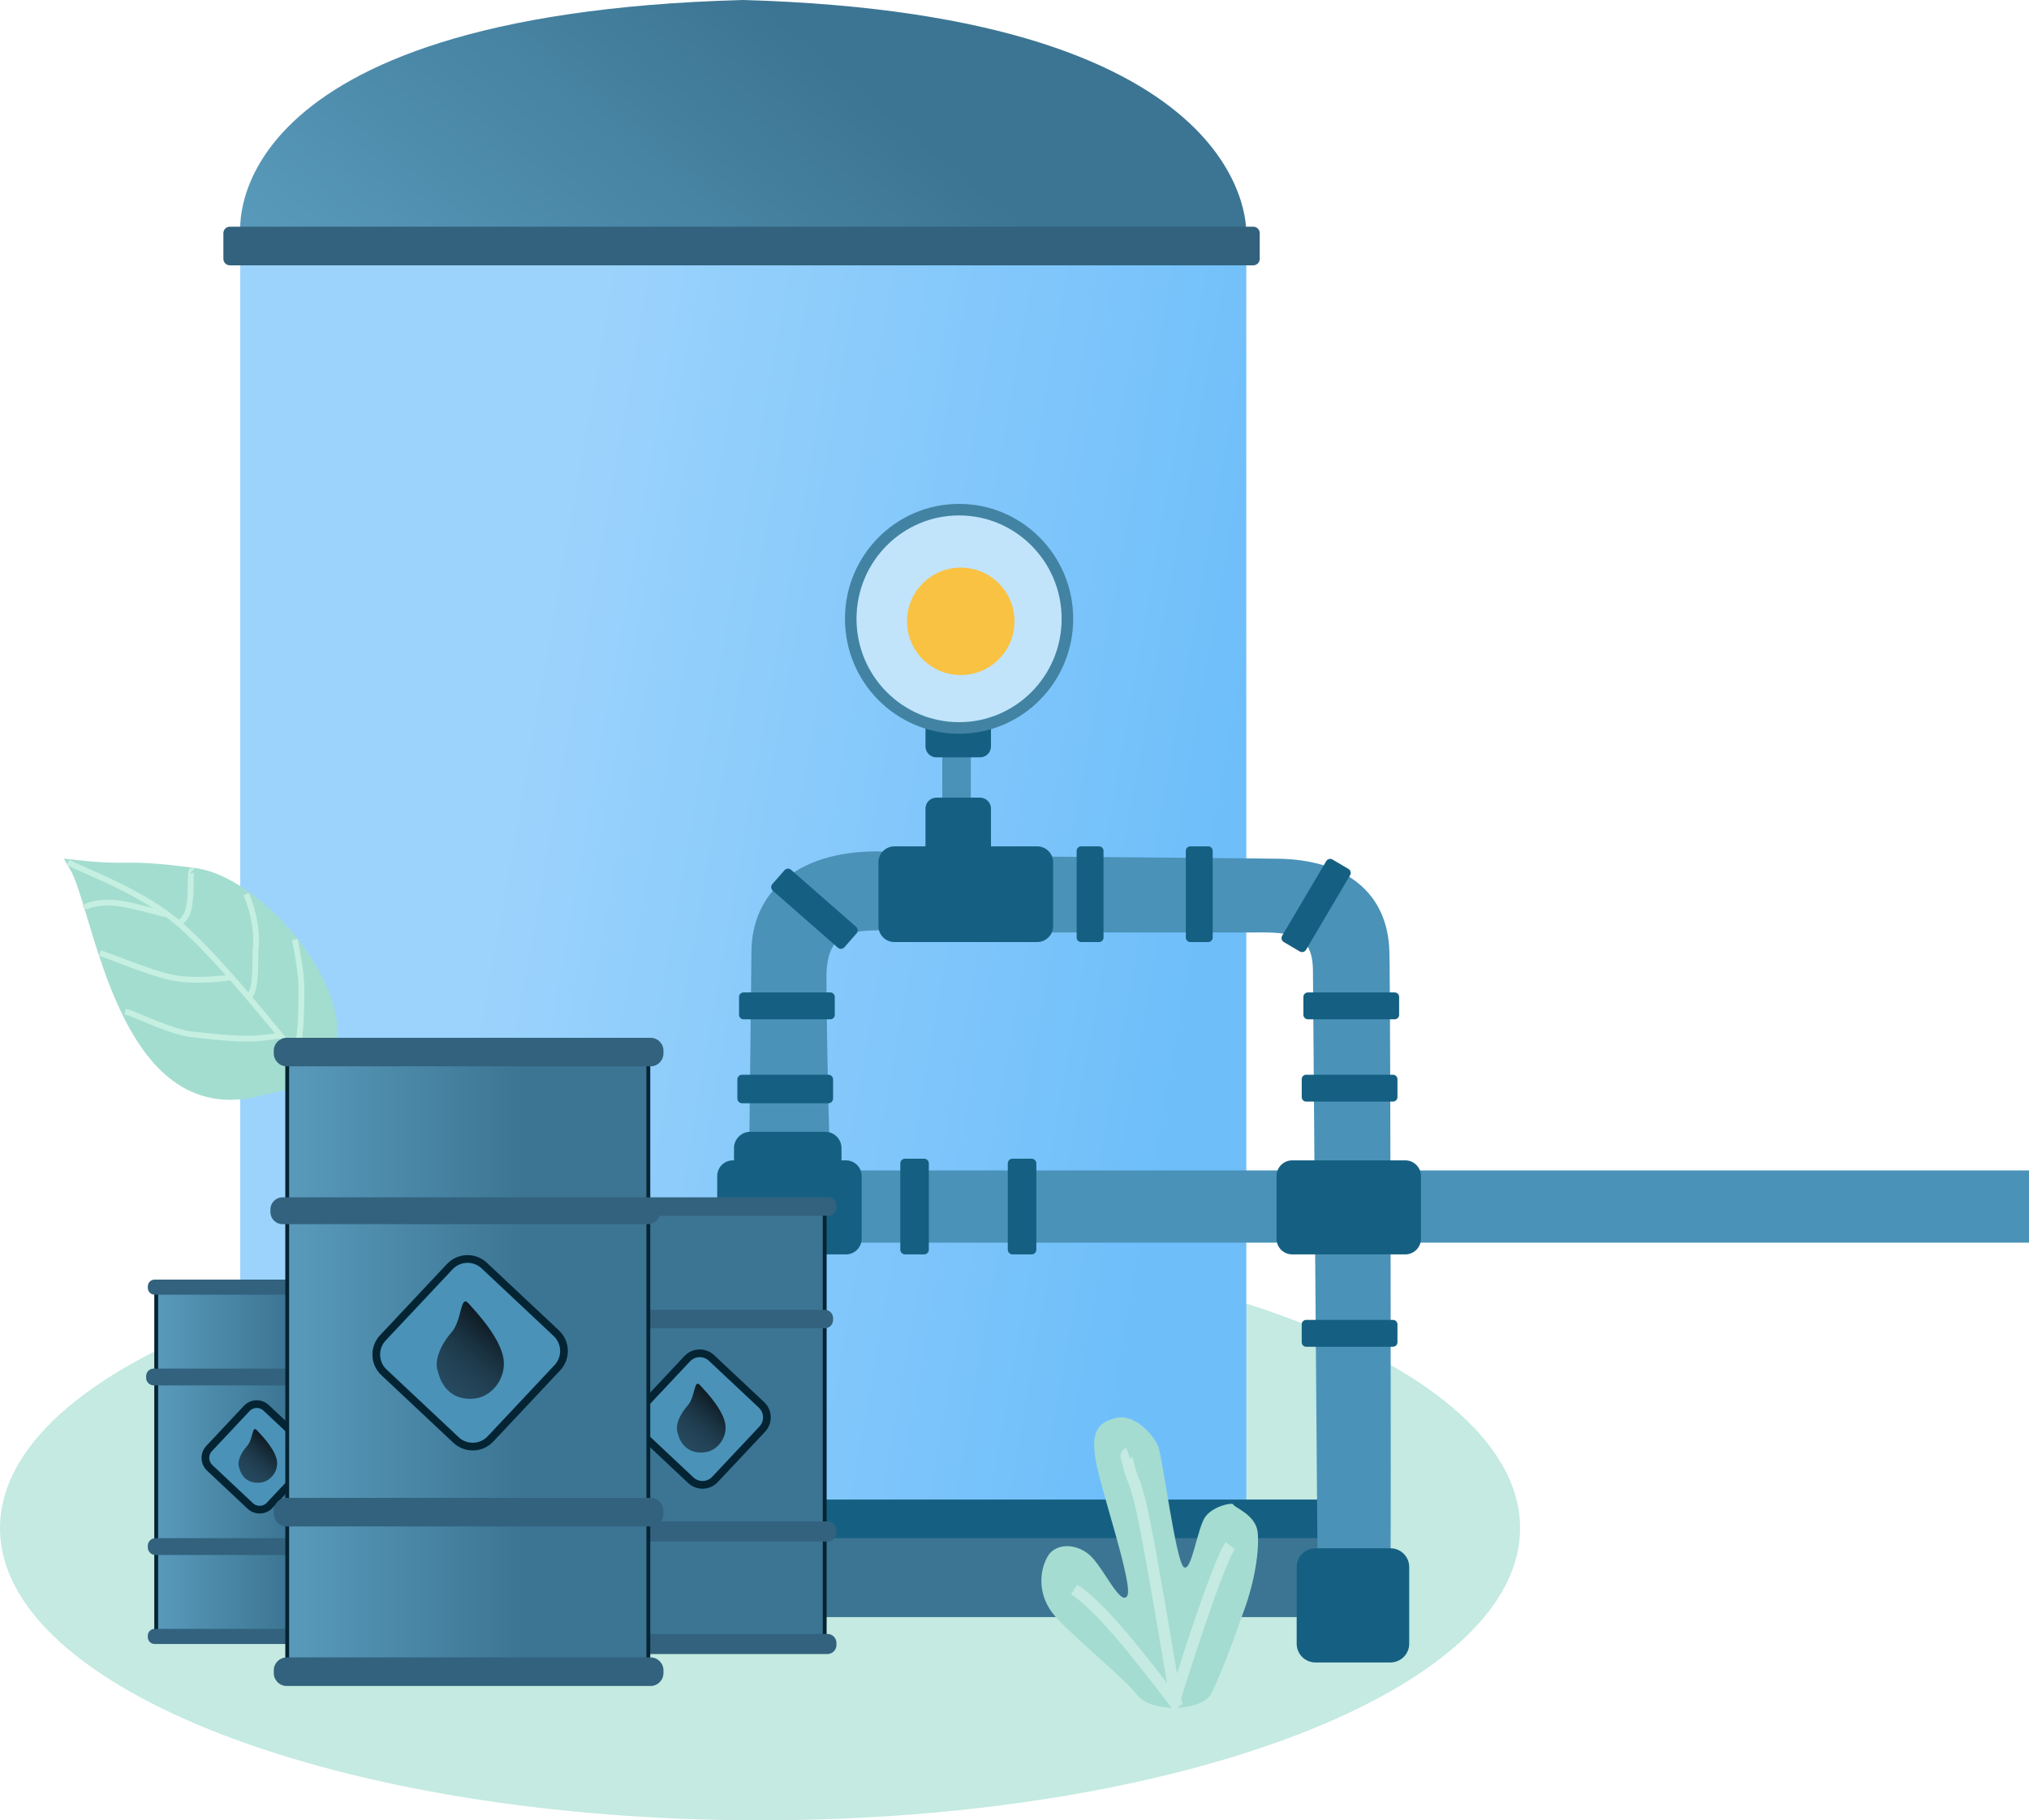 <svg width="1208" height="1084" xmlns="http://www.w3.org/2000/svg" xmlns:xlink="http://www.w3.org/1999/xlink" xml:space="preserve" overflow="hidden"><defs><linearGradient x1="672.91" y1="1291.45" x2="1388.09" y2="1417.55" gradientUnits="userSpaceOnUse" spreadMethod="reflect" id="fill0"><stop offset="0" stop-color="#9CD3FC"/><stop offset="0.29" stop-color="#9CD3FC"/><stop offset="0.88" stop-color="#6EBEFA"/><stop offset="1" stop-color="#6EBEFA"/></linearGradient><linearGradient x1="872.286" y1="1065.55" x2="1188.71" y2="688.447" gradientUnits="userSpaceOnUse" spreadMethod="reflect" id="fill1"><stop offset="0" stop-color="#599ABB"/><stop offset="0.62" stop-color="#3C7593"/><stop offset="1" stop-color="#3C7593"/></linearGradient><linearGradient x1="681" y1="1676.5" x2="801" y2="1676.5" gradientUnits="userSpaceOnUse" spreadMethod="reflect" id="fill2"><stop offset="0" stop-color="#599ABB"/><stop offset="0.65" stop-color="#3C7593"/><stop offset="1" stop-color="#3C7593"/></linearGradient><linearGradient x1="728.87" y1="1689.05" x2="754.13" y2="1658.95" gradientUnits="userSpaceOnUse" spreadMethod="reflect" id="fill3"><stop offset="0" stop-color="#274B61"/><stop offset="0.01" stop-color="#264A60"/><stop offset="0.021" stop-color="#264A60"/><stop offset="0.031" stop-color="#264A60"/><stop offset="0.042" stop-color="#264A60"/><stop offset="0.052" stop-color="#264A60"/><stop offset="0.062" stop-color="#264A60"/><stop offset="0.073" stop-color="#264A60"/><stop offset="0.083" stop-color="#264A60"/><stop offset="0.094" stop-color="#264A5F"/><stop offset="0.104" stop-color="#26495F"/><stop offset="0.115" stop-color="#26495F"/><stop offset="0.125" stop-color="#26495F"/><stop offset="0.135" stop-color="#26495E"/><stop offset="0.146" stop-color="#25485E"/><stop offset="0.156" stop-color="#25485E"/><stop offset="0.167" stop-color="#25485D"/><stop offset="0.177" stop-color="#25485D"/><stop offset="0.188" stop-color="#25475C"/><stop offset="0.198" stop-color="#25475C"/><stop offset="0.208" stop-color="#24475B"/><stop offset="0.219" stop-color="#24465B"/><stop offset="0.229" stop-color="#24465A"/><stop offset="0.24" stop-color="#24455A"/><stop offset="0.25" stop-color="#244559"/><stop offset="0.26" stop-color="#234459"/><stop offset="0.271" stop-color="#234458"/><stop offset="0.281" stop-color="#234458"/><stop offset="0.292" stop-color="#234357"/><stop offset="0.302" stop-color="#224356"/><stop offset="0.312" stop-color="#224256"/><stop offset="0.323" stop-color="#224155"/><stop offset="0.333" stop-color="#224154"/><stop offset="0.344" stop-color="#214053"/><stop offset="0.354" stop-color="#214053"/><stop offset="0.365" stop-color="#213F52"/><stop offset="0.375" stop-color="#203F51"/><stop offset="0.385" stop-color="#203E50"/><stop offset="0.396" stop-color="#203D4F"/><stop offset="0.406" stop-color="#1F3D4F"/><stop offset="0.417" stop-color="#1F3C4E"/><stop offset="0.427" stop-color="#1F3B4D"/><stop offset="0.438" stop-color="#1E3B4C"/><stop offset="0.448" stop-color="#1E3A4B"/><stop offset="0.458" stop-color="#1D394A"/><stop offset="0.469" stop-color="#1D3849"/><stop offset="0.479" stop-color="#1D3848"/><stop offset="0.49" stop-color="#1C3747"/><stop offset="0.5" stop-color="#1C3646"/><stop offset="0.51" stop-color="#1B3545"/><stop offset="0.521" stop-color="#1B3444"/><stop offset="0.531" stop-color="#1B3443"/><stop offset="0.542" stop-color="#1A3342"/><stop offset="0.552" stop-color="#1A3241"/><stop offset="0.562" stop-color="#193140"/><stop offset="0.573" stop-color="#19303E"/><stop offset="0.583" stop-color="#182F3D"/><stop offset="0.594" stop-color="#182E3C"/><stop offset="0.604" stop-color="#172D3B"/><stop offset="0.615" stop-color="#172C3A"/><stop offset="0.625" stop-color="#162B38"/><stop offset="0.635" stop-color="#162A37"/><stop offset="0.646" stop-color="#152936"/><stop offset="0.656" stop-color="#152834"/><stop offset="0.667" stop-color="#142733"/><stop offset="0.677" stop-color="#142632"/><stop offset="0.688" stop-color="#132530"/><stop offset="0.698" stop-color="#13242F"/><stop offset="0.708" stop-color="#12232E"/><stop offset="0.719" stop-color="#12222C"/><stop offset="0.729" stop-color="#11212B"/><stop offset="0.74" stop-color="#102029"/><stop offset="0.75" stop-color="#101F28"/><stop offset="0.76" stop-color="#0F1E26"/><stop offset="0.771" stop-color="#0F1C25"/><stop offset="0.781" stop-color="#0E1B23"/><stop offset="0.792" stop-color="#0D1A22"/><stop offset="0.802" stop-color="#0D1920"/><stop offset="0.812" stop-color="#0C181F"/><stop offset="0.823" stop-color="#0B161D"/><stop offset="0.833" stop-color="#0B151C"/><stop offset="0.844" stop-color="#0A141A"/><stop offset="0.854" stop-color="#091318"/><stop offset="0.865" stop-color="#091117"/><stop offset="0.875" stop-color="#081015"/><stop offset="0.885" stop-color="#070F13"/><stop offset="0.896" stop-color="#070D12"/><stop offset="0.906" stop-color="#060C10"/><stop offset="0.917" stop-color="#050B0E"/><stop offset="0.927" stop-color="#05090C"/><stop offset="0.938" stop-color="#04080B"/><stop offset="0.948" stop-color="#030709"/><stop offset="0.958" stop-color="#020507"/><stop offset="0.969" stop-color="#020405"/><stop offset="0.979" stop-color="#010203"/><stop offset="0.99" stop-color="#000101"/><stop offset="1"/></linearGradient><linearGradient x1="989.415" y1="1670.67" x2="1021.59" y2="1632.33" gradientUnits="userSpaceOnUse" spreadMethod="reflect" id="fill4"><stop offset="0" stop-color="#274B61"/><stop offset="0.01" stop-color="#264A60"/><stop offset="0.021" stop-color="#264A60"/><stop offset="0.031" stop-color="#264A60"/><stop offset="0.042" stop-color="#264A60"/><stop offset="0.052" stop-color="#264A60"/><stop offset="0.062" stop-color="#264A60"/><stop offset="0.073" stop-color="#264A60"/><stop offset="0.083" stop-color="#264A60"/><stop offset="0.094" stop-color="#264A5F"/><stop offset="0.104" stop-color="#26495F"/><stop offset="0.115" stop-color="#26495F"/><stop offset="0.125" stop-color="#26495F"/><stop offset="0.135" stop-color="#26495E"/><stop offset="0.146" stop-color="#25485E"/><stop offset="0.156" stop-color="#25485E"/><stop offset="0.167" stop-color="#25485D"/><stop offset="0.177" stop-color="#25485D"/><stop offset="0.188" stop-color="#25475C"/><stop offset="0.198" stop-color="#25475C"/><stop offset="0.208" stop-color="#24475B"/><stop offset="0.219" stop-color="#24465B"/><stop offset="0.229" stop-color="#24465A"/><stop offset="0.24" stop-color="#24455A"/><stop offset="0.25" stop-color="#244559"/><stop offset="0.26" stop-color="#234459"/><stop offset="0.271" stop-color="#234458"/><stop offset="0.281" stop-color="#234458"/><stop offset="0.292" stop-color="#234357"/><stop offset="0.302" stop-color="#224356"/><stop offset="0.312" stop-color="#224256"/><stop offset="0.323" stop-color="#224155"/><stop offset="0.333" stop-color="#224154"/><stop offset="0.344" stop-color="#214053"/><stop offset="0.354" stop-color="#214053"/><stop offset="0.365" stop-color="#213F52"/><stop offset="0.375" stop-color="#203F51"/><stop offset="0.385" stop-color="#203E50"/><stop offset="0.396" stop-color="#203D4F"/><stop offset="0.406" stop-color="#1F3D4F"/><stop offset="0.417" stop-color="#1F3C4E"/><stop offset="0.427" stop-color="#1F3B4D"/><stop offset="0.438" stop-color="#1E3B4C"/><stop offset="0.448" stop-color="#1E3A4B"/><stop offset="0.458" stop-color="#1D394A"/><stop offset="0.469" stop-color="#1D3849"/><stop offset="0.479" stop-color="#1D3848"/><stop offset="0.49" stop-color="#1C3747"/><stop offset="0.5" stop-color="#1C3646"/><stop offset="0.51" stop-color="#1B3545"/><stop offset="0.521" stop-color="#1B3444"/><stop offset="0.531" stop-color="#1B3443"/><stop offset="0.542" stop-color="#1A3342"/><stop offset="0.552" stop-color="#1A3241"/><stop offset="0.562" stop-color="#193140"/><stop offset="0.573" stop-color="#19303E"/><stop offset="0.583" stop-color="#182F3D"/><stop offset="0.594" stop-color="#182E3C"/><stop offset="0.604" stop-color="#172D3B"/><stop offset="0.615" stop-color="#172C3A"/><stop offset="0.625" stop-color="#162B38"/><stop offset="0.635" stop-color="#162A37"/><stop offset="0.646" stop-color="#152936"/><stop offset="0.656" stop-color="#152834"/><stop offset="0.667" stop-color="#142733"/><stop offset="0.677" stop-color="#142632"/><stop offset="0.688" stop-color="#132530"/><stop offset="0.698" stop-color="#13242F"/><stop offset="0.708" stop-color="#12232E"/><stop offset="0.719" stop-color="#12222C"/><stop offset="0.729" stop-color="#11212B"/><stop offset="0.74" stop-color="#102029"/><stop offset="0.75" stop-color="#101F28"/><stop offset="0.76" stop-color="#0F1E26"/><stop offset="0.771" stop-color="#0F1C25"/><stop offset="0.781" stop-color="#0E1B23"/><stop offset="0.792" stop-color="#0D1A22"/><stop offset="0.802" stop-color="#0D1920"/><stop offset="0.812" stop-color="#0C181F"/><stop offset="0.823" stop-color="#0B161D"/><stop offset="0.833" stop-color="#0B151C"/><stop offset="0.844" stop-color="#0A141A"/><stop offset="0.854" stop-color="#091318"/><stop offset="0.865" stop-color="#091117"/><stop offset="0.875" stop-color="#081015"/><stop offset="0.885" stop-color="#070F13"/><stop offset="0.896" stop-color="#070D12"/><stop offset="0.906" stop-color="#060C10"/><stop offset="0.917" stop-color="#050B0E"/><stop offset="0.927" stop-color="#05090C"/><stop offset="0.938" stop-color="#04080B"/><stop offset="0.948" stop-color="#030709"/><stop offset="0.958" stop-color="#020507"/><stop offset="0.969" stop-color="#020405"/><stop offset="0.979" stop-color="#010203"/><stop offset="0.99" stop-color="#000101"/><stop offset="1"/></linearGradient><linearGradient x1="759" y1="1616.5" x2="974" y2="1616.5" gradientUnits="userSpaceOnUse" spreadMethod="reflect" id="fill5"><stop offset="0" stop-color="#599ABB"/><stop offset="0.65" stop-color="#3C7593"/><stop offset="1" stop-color="#3C7593"/></linearGradient><linearGradient x1="845.457" y1="1637.87" x2="890.543" y2="1584.13" gradientUnits="userSpaceOnUse" spreadMethod="reflect" id="fill6"><stop offset="0" stop-color="#274B61"/><stop offset="0.01" stop-color="#264A60"/><stop offset="0.021" stop-color="#264A60"/><stop offset="0.031" stop-color="#264A60"/><stop offset="0.042" stop-color="#264A60"/><stop offset="0.052" stop-color="#264A60"/><stop offset="0.062" stop-color="#264A60"/><stop offset="0.073" stop-color="#264A60"/><stop offset="0.083" stop-color="#264A60"/><stop offset="0.094" stop-color="#264A5F"/><stop offset="0.104" stop-color="#26495F"/><stop offset="0.115" stop-color="#26495F"/><stop offset="0.125" stop-color="#26495F"/><stop offset="0.135" stop-color="#26495E"/><stop offset="0.146" stop-color="#25485E"/><stop offset="0.156" stop-color="#25485E"/><stop offset="0.167" stop-color="#25485D"/><stop offset="0.177" stop-color="#25485D"/><stop offset="0.188" stop-color="#25475C"/><stop offset="0.198" stop-color="#25475C"/><stop offset="0.208" stop-color="#24475B"/><stop offset="0.219" stop-color="#24465B"/><stop offset="0.229" stop-color="#24465A"/><stop offset="0.24" stop-color="#24455A"/><stop offset="0.25" stop-color="#244559"/><stop offset="0.26" stop-color="#234459"/><stop offset="0.271" stop-color="#234458"/><stop offset="0.281" stop-color="#234458"/><stop offset="0.292" stop-color="#234357"/><stop offset="0.302" stop-color="#224356"/><stop offset="0.312" stop-color="#224256"/><stop offset="0.323" stop-color="#224155"/><stop offset="0.333" stop-color="#224154"/><stop offset="0.344" stop-color="#214053"/><stop offset="0.354" stop-color="#214053"/><stop offset="0.365" stop-color="#213F52"/><stop offset="0.375" stop-color="#203F51"/><stop offset="0.385" stop-color="#203E50"/><stop offset="0.396" stop-color="#203D4F"/><stop offset="0.406" stop-color="#1F3D4F"/><stop offset="0.417" stop-color="#1F3C4E"/><stop offset="0.427" stop-color="#1F3B4D"/><stop offset="0.438" stop-color="#1E3B4C"/><stop offset="0.448" stop-color="#1E3A4B"/><stop offset="0.458" stop-color="#1D394A"/><stop offset="0.469" stop-color="#1D3849"/><stop offset="0.479" stop-color="#1D3848"/><stop offset="0.49" stop-color="#1C3747"/><stop offset="0.5" stop-color="#1C3646"/><stop offset="0.51" stop-color="#1B3545"/><stop offset="0.521" stop-color="#1B3444"/><stop offset="0.531" stop-color="#1B3443"/><stop offset="0.542" stop-color="#1A3342"/><stop offset="0.552" stop-color="#1A3241"/><stop offset="0.562" stop-color="#193140"/><stop offset="0.573" stop-color="#19303E"/><stop offset="0.583" stop-color="#182F3D"/><stop offset="0.594" stop-color="#182E3C"/><stop offset="0.604" stop-color="#172D3B"/><stop offset="0.615" stop-color="#172C3A"/><stop offset="0.625" stop-color="#162B38"/><stop offset="0.635" stop-color="#162A37"/><stop offset="0.646" stop-color="#152936"/><stop offset="0.656" stop-color="#152834"/><stop offset="0.667" stop-color="#142733"/><stop offset="0.677" stop-color="#142632"/><stop offset="0.688" stop-color="#132530"/><stop offset="0.698" stop-color="#13242F"/><stop offset="0.708" stop-color="#12232E"/><stop offset="0.719" stop-color="#12222C"/><stop offset="0.729" stop-color="#11212B"/><stop offset="0.74" stop-color="#102029"/><stop offset="0.75" stop-color="#101F28"/><stop offset="0.76" stop-color="#0F1E26"/><stop offset="0.771" stop-color="#0F1C25"/><stop offset="0.781" stop-color="#0E1B23"/><stop offset="0.792" stop-color="#0D1A22"/><stop offset="0.802" stop-color="#0D1920"/><stop offset="0.812" stop-color="#0C181F"/><stop offset="0.823" stop-color="#0B161D"/><stop offset="0.833" stop-color="#0B151C"/><stop offset="0.844" stop-color="#0A141A"/><stop offset="0.854" stop-color="#091318"/><stop offset="0.865" stop-color="#091117"/><stop offset="0.875" stop-color="#081015"/><stop offset="0.885" stop-color="#070F13"/><stop offset="0.896" stop-color="#070D12"/><stop offset="0.906" stop-color="#060C10"/><stop offset="0.917" stop-color="#050B0E"/><stop offset="0.927" stop-color="#05090C"/><stop offset="0.938" stop-color="#04080B"/><stop offset="0.948" stop-color="#030709"/><stop offset="0.958" stop-color="#020507"/><stop offset="0.969" stop-color="#020405"/><stop offset="0.979" stop-color="#010203"/><stop offset="0.99" stop-color="#000101"/><stop offset="1"/></linearGradient></defs><g transform="translate(-588 -807)"><path d="M588 1717C588 1620.9 790.591 1543 1040.5 1543 1290.41 1543 1493 1620.9 1493 1717 1493 1813.1 1290.41 1891 1040.5 1891 790.591 1891 588 1813.1 588 1717Z" fill="#C4EAE1" fill-rule="evenodd"/><rect x="731" y="962" width="599" height="785" fill="url(#fill0)"/><path d="M1329.93 947C1330.16 947.229 1339.57 815.464 1029.81 807 715.924 815.693 731.298 944.941 731.068 945.627 730.839 946.314 1329.7 946.771 1329.93 947Z" fill="url(#fill1)" fill-rule="evenodd"/><rect x="1094" y="1504" width="702" height="43" fill="#4A92B8"/><path d="M1124 1499.83C1124 1498.27 1125.27 1497 1126.83 1497L1138.17 1497C1139.73 1497 1141 1498.27 1141 1499.83L1141 1551.17C1141 1552.73 1139.73 1554 1138.17 1554L1126.83 1554C1125.27 1554 1124 1552.73 1124 1551.17Z" fill="#156082" fill-rule="evenodd"/><path d="M1188 1499.83C1188 1498.27 1189.27 1497 1190.83 1497L1202.17 1497C1203.73 1497 1205 1498.27 1205 1499.83L1205 1551.17C1205 1552.73 1203.73 1554 1202.17 1554L1190.83 1554C1189.27 1554 1188 1552.73 1188 1551.17Z" fill="#156082" fill-rule="evenodd"/><path d="M1149 1240.83C1149 1239.27 1150.27 1238 1151.83 1238L1163.17 1238C1164.73 1238 1166 1239.27 1166 1240.83L1166 1292.17C1166 1293.73 1164.73 1295 1163.17 1295L1151.83 1295C1150.27 1295 1149 1293.73 1149 1292.17Z" fill="#4A92B8" fill-rule="evenodd"/><path d="M1139 1288.5C1139 1284.91 1141.91 1282 1145.5 1282L1171.5 1282C1175.09 1282 1178 1284.91 1178 1288.5L1178 1320.5C1178 1324.09 1175.09 1327 1171.5 1327L1145.5 1327C1141.91 1327 1139 1324.09 1139 1320.5Z" fill="#156082" fill-rule="evenodd"/><path d="M1139 1219.5C1139 1215.91 1141.91 1213 1145.5 1213L1171.5 1213C1175.09 1213 1178 1215.91 1178 1219.5L1178 1251.5C1178 1255.09 1175.09 1258 1171.5 1258L1145.5 1258C1141.91 1258 1139 1255.09 1139 1251.5Z" fill="#156082" fill-rule="evenodd"/><path d="M1094.5 1175.5C1094.5 1139.6 1123.38 1110.5 1159 1110.5 1194.62 1110.5 1223.5 1139.6 1223.5 1175.5 1223.5 1211.4 1194.62 1240.5 1159 1240.5 1123.38 1240.5 1094.5 1211.4 1094.5 1175.5Z" stroke="#4283A3" stroke-width="6.875" stroke-miterlimit="8" fill="#C1E4FB" fill-rule="evenodd"/><path d="M1128 1177C1128 1159.33 1142.33 1145 1160 1145 1177.67 1145 1192 1159.33 1192 1177 1192 1194.67 1177.67 1209 1160 1209 1142.33 1209 1128 1194.67 1128 1177Z" fill="#FAC242" fill-rule="evenodd"/><path d="M785 1720.55C785 1712.51 791.512 1706 799.546 1706L1388.45 1706C1396.49 1706 1403 1712.51 1403 1720.55L1403 1755.45C1403 1763.49 1396.49 1770 1388.45 1770L799.546 1770C791.512 1770 785 1763.49 785 1755.45Z" fill="#3C7593" fill-rule="evenodd"/><path d="M783 1705.23C783 1702.34 785.34 1700 788.227 1700L1394.77 1700C1397.66 1700 1400 1702.34 1400 1705.23L1400 1717.77C1400 1720.66 1397.66 1723 1394.77 1723L788.227 1723C785.34 1723 783 1720.66 783 1717.77Z" fill="#156082" fill-rule="evenodd"/><path d="M1209 1317C1208.77 1317.23 1309.11 1317.8 1349 1318.37 1388.88 1318.95 1414.4 1338.39 1415.21 1373.97 1416.01 1409.55 1416.13 1733.86 1415.9 1733.63 1415.67 1733.4 1372.56 1734.77 1372.45 1735 1372.33 1735.23 1369.92 1406.57 1369.69 1384.95 1369.46 1363.33 1357.74 1361.96 1333.83 1362.3L1209.69 1362.3C1209.8 1361.96 1209.23 1316.77 1209 1317Z" fill="#4A92B8" fill-rule="evenodd"/><path d="M1229 1313.67C1229 1312.19 1230.19 1311 1231.67 1311L1242.33 1311C1243.81 1311 1245 1312.19 1245 1313.67L1245 1365.33C1245 1366.81 1243.81 1368 1242.33 1368L1231.67 1368C1230.19 1368 1229 1366.81 1229 1365.33Z" fill="#156082" fill-rule="evenodd"/><path d="M1294 1313.67C1294 1312.19 1295.19 1311 1296.67 1311L1307.33 1311C1308.81 1311 1310 1312.19 1310 1313.67L1310 1365.33C1310 1366.81 1308.81 1368 1307.33 1368L1296.67 1368C1295.19 1368 1294 1366.81 1294 1365.33Z" fill="#156082" fill-rule="evenodd"/><path d="M1418.33 1398C1419.81 1398 1421 1399.19 1421 1400.67L1421 1411.33C1421 1412.81 1419.81 1414 1418.33 1414L1366.67 1414C1365.19 1414 1364 1412.81 1364 1411.33L1364 1400.67C1364 1399.19 1365.19 1398 1366.67 1398Z" fill="#156082" fill-rule="evenodd"/><path d="M1417.33 1447C1418.81 1447 1420 1448.19 1420 1449.67L1420 1460.33C1420 1461.81 1418.81 1463 1417.33 1463L1365.67 1463C1364.19 1463 1363 1461.81 1363 1460.33L1363 1449.67C1363 1448.19 1364.19 1447 1365.67 1447Z" fill="#156082" fill-rule="evenodd"/><path d="M1417.33 1593C1418.81 1593 1420 1594.19 1420 1595.67L1420 1606.33C1420 1607.81 1418.81 1609 1417.33 1609L1365.67 1609C1364.19 1609 1363 1607.81 1363 1606.33L1363 1595.67C1363 1594.19 1364.19 1593 1365.67 1593Z" fill="#156082" fill-rule="evenodd"/><path d="M1424.67 1498C1429.82 1498 1434 1502.18 1434 1507.33L1434 1544.67C1434 1549.82 1429.82 1554 1424.67 1554L1357.33 1554C1352.18 1554 1348 1549.82 1348 1544.67L1348 1507.33C1348 1502.18 1352.18 1498 1357.33 1498Z" fill="#156082" fill-rule="evenodd"/><path d="M1365.57 1372.61C1364.8 1373.92 1363.11 1374.36 1361.8 1373.58L1352.33 1367.99C1351.02 1367.22 1350.59 1365.53 1351.36 1364.22L1377.58 1319.83C1378.35 1318.52 1380.04 1318.08 1381.35 1318.86L1390.82 1324.45C1392.13 1325.22 1392.56 1326.91 1391.79 1328.22Z" fill="#156082" fill-rule="evenodd"/><rect x="681" y="1573" width="120" height="207" stroke="#042433" stroke-width="2.292" stroke-miterlimit="8" fill="url(#fill2)"/><path d="M676 1573.07C676 1570.82 677.823 1569 680.072 1569L802.929 1569C805.177 1569 807 1570.82 807 1573.07L807 1573.93C807 1576.18 805.177 1578 802.929 1578L680.072 1578C677.823 1578 676 1576.18 676 1573.93Z" fill="#32627D" fill-rule="evenodd"/><path d="M676 1781.07C676 1778.82 677.823 1777 680.072 1777L802.929 1777C805.177 1777 807 1778.82 807 1781.07L807 1781.93C807 1784.18 805.177 1786 802.929 1786L680.072 1786C677.823 1786 676 1784.18 676 1781.93Z" fill="#32627D" fill-rule="evenodd"/><path d="M0 4.524C-5.1721e-16 2.025 2.025 -5.17212e-16 4.524-1.03442e-15L125.476 0C127.975-1.03442e-15 130 2.025 130 4.524L130 5.476C130 7.975 127.975 10 125.476 10L4.524 10C2.025 10 0 7.975 0 5.476Z" fill="#32627D" fill-rule="evenodd" transform="matrix(1 0 0 -1 675 1632)"/><path d="M0 4.524C0 2.025 2.025-1.56357e-15 4.524-2.08476e-15L126.476 0C128.975 -5.21191e-16 131 2.025 131 4.524L131 5.476C131 7.975 128.975 10 126.476 10L4.524 10C2.025 10-1.04238e-15 7.975-1.04238e-15 5.476Z" fill="#32627D" fill-rule="evenodd" transform="matrix(1 0 0 -1 676 1733)"/><path d="M734.897 1645.74C737.988 1642.45 743.162 1642.29 746.453 1645.38L770.568 1668.02C773.86 1671.11 774.022 1676.29 770.931 1679.58L748.546 1703.42C745.456 1706.71 740.282 1706.87 736.991 1703.78L712.875 1681.13C709.584 1678.04 709.421 1672.87 712.512 1669.58Z" stroke="#042433" stroke-width="4.583" stroke-miterlimit="8" fill="#4A92B8" fill-rule="evenodd"/><path d="M740.898 1658.66C743.81 1661.77 750.539 1668.67 752.545 1675.38 754.551 1682.09 749.633 1688.86 743.616 1689.81 737.598 1690.76 732.228 1688.1 730.416 1681.08 728.993 1677.47 731.387 1672.21 735.075 1668.16 738.763 1664.11 737.986 1655.56 740.898 1658.66Z" fill="url(#fill3)" fill-rule="evenodd"/><path d="M1265.27 1816.63C1257.37 1806.3 1227.46 1782.21 1216.46 1769.82 1205.45 1757.42 1206.71 1742.74 1211.64 1734.02 1216.57 1725.3 1229.86 1725.99 1237.77 1734.02 1245.68 1742.05 1255.19 1763.39 1259.09 1757.42 1262.98 1751.46 1243.73 1695.24 1240.52 1677.57 1237.31 1659.9 1241.21 1654.28 1252.21 1651.41 1263.21 1648.54 1275.02 1661.39 1277.65 1668.62 1280.29 1675.85 1288.08 1736.77 1292.78 1740.21 1297.48 1743.66 1300.91 1716.12 1305.84 1709.92 1310.77 1703.73 1322 1701.43 1322.34 1703.04 1322.69 1704.65 1335.75 1709.01 1336.78 1719.56 1337.81 1730.12 1335.18 1748.36 1328.53 1766.37 1320.51 1789.2 1314.67 1804.12 1309.28 1815.25 1303.89 1826.38 1273.18 1826.95 1265.27 1816.63Z" fill="#A4DCD1" fill-rule="evenodd"/><path d="M1289.5 1823.5C1266.68 1793.82 1243.85 1764.14 1227.5 1753.5" stroke="#C4EAE1" stroke-width="6.875" stroke-miterlimit="8" fill="none" fill-rule="evenodd"/><path d="M1288.5 1822.5C1281.26 1779.55 1274.01 1736.61 1269.34 1713.1 1264.66 1689.59 1262.04 1688.21 1260.44 1681.44 1258.84 1674.68 1257.36 1673.3 1259.76 1672.5" stroke="#C4EAE1" stroke-width="6.875" stroke-miterlimit="8" fill="none" fill-rule="evenodd"/><path d="M1287.5 1818.5C1294.72 1796.09 1301.94 1773.69 1307.44 1758.52 1312.94 1743.36 1317.75 1730.95 1320.5 1727.5" stroke="#C4EAE1" stroke-width="6.875" stroke-miterlimit="8" fill="none" fill-rule="evenodd"/><path d="M776.405 1445.12C769.564 1451.9 758.925 1451.67 742.868 1456 660.96 1478.08 647.541 1347.57 632.5 1322.5 668.07 1326.43 659.115 1321.42 703.843 1327.33 746.526 1332.97 809.054 1412.78 776.405 1445.12Z" stroke="#A3DDD0" stroke-width="6.875" stroke-miterlimit="8" fill="#A3DDD0" fill-rule="evenodd"/><path d="M773.5 1446.5C745.83 1412.24 718.16 1377.97 695.517 1357.88 672.873 1337.78 636.623 1325.22 628.5 1320.5" stroke="#C5EFE1" stroke-width="3.438" stroke-miterlimit="8" fill="none" fill-rule="evenodd"/><path d="M686.5 1351.5C675.679 1348.59 664.859 1345.68 657.577 1344.76 650.295 1343.84 639.525 1345.47 638.5 1347.82" stroke="#C5EFE1" stroke-width="3.438" stroke-miterlimit="8" fill="none" fill-rule="evenodd"/><path d="M726.5 1389.04C714.447 1390.3 702.395 1391.57 690.038 1389.04 677.682 1386.51 653.982 1376.61 647.5 1374.5" stroke="#C5EFE1" stroke-width="3.438" stroke-miterlimit="8" fill="none" fill-rule="evenodd"/><path d="M755.5 1423.46C735.842 1427.16 723.576 1425.15 700.685 1422.82 683.338 1419.23 668.454 1410.45 662.5 1409.5" stroke="#C5EFE1" stroke-width="3.438" stroke-miterlimit="8" fill="none" fill-rule="evenodd"/><path d="M693.5 1357.5C700.394 1353.62 700.684 1346.71 701.284 1341.5 701.883 1336.29 701.001 1324.15 702.5 1325.62" stroke="#C5EFE1" stroke-width="3.438" stroke-miterlimit="8" fill="none" fill-rule="evenodd"/><path d="M736.449 1400.5C741.213 1394.57 739.481 1379.07 740.347 1370 741.213 1360.93 738.289 1347.57 734.5 1339.5" stroke="#C5EFE1" stroke-width="3.438" stroke-miterlimit="8" fill="none" fill-rule="evenodd"/><path d="M763.5 1432.5C767.638 1426.7 767.142 1409.5 767.473 1398.9 767.804 1388.3 765.045 1373.9 763.5 1366.5" stroke="#C5EFE1" stroke-width="3.438" stroke-miterlimit="8" fill="none" fill-rule="evenodd"/><path d="M1110.24 1314C1060.92 1314 1035.74 1339.83 1035.4 1373.23 1035.06 1406.64 1033.8 1506.62 1034.03 1506.16 1034.26 1505.7 1081.29 1511.33 1082.09 1510.98 1082.89 1510.64 1080.37 1454.74 1080.03 1388.39 1080.37 1358.54 1097.88 1361.41 1121.22 1360.84 1144.57 1360.26 1159.56 1314 1110.24 1314Z" fill="#4A92B8" fill-rule="evenodd"/><path d="M1025 1490.69C1025 1485.34 1029.34 1481 1034.69 1481L1079.31 1481C1084.66 1481 1089 1485.34 1089 1490.69L1089 1500.31C1089 1505.66 1084.66 1510 1079.31 1510L1034.69 1510C1029.34 1510 1025 1505.66 1025 1500.31Z" fill="#156082" fill-rule="evenodd"/><path d="M1082.33 1398C1083.81 1398 1085 1399.19 1085 1400.67L1085 1411.33C1085 1412.81 1083.81 1414 1082.33 1414L1030.67 1414C1029.19 1414 1028 1412.81 1028 1411.33L1028 1400.67C1028 1399.19 1029.19 1398 1030.67 1398Z" fill="#156082" fill-rule="evenodd"/><path d="M1081.17 1447C1082.73 1447 1084 1448.27 1084 1449.83L1084 1461.17C1084 1462.73 1082.73 1464 1081.17 1464L1029.83 1464C1028.27 1464 1027 1462.73 1027 1461.17L1027 1449.83C1027 1448.27 1028.27 1447 1029.83 1447Z" fill="#156082" fill-rule="evenodd"/><path d="M1015 1507.33C1015 1502.18 1019.18 1498 1024.33 1498L1091.67 1498C1096.82 1498 1101 1502.18 1101 1507.33L1101 1544.67C1101 1549.82 1096.82 1554 1091.67 1554L1024.33 1554C1019.18 1554 1015 1549.82 1015 1544.67Z" fill="#156082" fill-rule="evenodd"/><path d="M1111 1320.5C1111 1315.25 1115.25 1311 1120.5 1311L1205.5 1311C1210.75 1311 1215 1315.25 1215 1320.5L1215 1358.5C1215 1363.75 1210.75 1368 1205.5 1368L1120.5 1368C1115.25 1368 1111 1363.75 1111 1358.5Z" fill="#156082" fill-rule="evenodd"/><path d="M1097.72 1358.95C1098.86 1359.95 1098.98 1361.69 1097.98 1362.83L1090.72 1371.1C1089.72 1372.25 1087.99 1372.36 1086.84 1371.36L1048.07 1337.37C1046.93 1336.37 1046.81 1334.63 1047.81 1333.49L1055.07 1325.22C1056.07 1324.08 1057.8 1323.96 1058.95 1324.96Z" fill="#156082" fill-rule="evenodd"/><rect x="930" y="1525" width="149" height="260" stroke="#042433" stroke-width="2.292" stroke-miterlimit="8" fill="#3C7593"/><path d="M924 1524.98C924 1522.23 926.228 1520 928.976 1520L1081.02 1520C1083.77 1520 1086 1522.23 1086 1524.98L1086 1526.02C1086 1528.77 1083.77 1531 1081.02 1531L928.976 1531C926.228 1531 924 1528.77 924 1526.02Z" fill="#32627D" fill-rule="evenodd"/><path d="M924 1785.43C924 1782.43 926.43 1780 929.429 1780L1080.57 1780C1083.57 1780 1086 1782.43 1086 1785.43L1086 1786.57C1086 1789.57 1083.57 1792 1080.57 1792L929.429 1792C926.43 1792 924 1789.57 924 1786.57Z" fill="#32627D" fill-rule="evenodd"/><path d="M0 4.976C-1.28109e-15 2.228 2.228-1.2811e-15 4.976-1.2811e-15L156.024 0C158.772-1.2811e-15 161 2.228 161 4.976L161 6.024C161 8.772 158.772 11 156.024 11L4.976 11C2.228 11 -6.40545e-16 8.772 -6.40545e-16 6.024Z" fill="#32627D" fill-rule="evenodd" transform="matrix(1 0 0 -1 923 1598)"/><path d="M0 5.429C-6.44523e-16 2.431 2.431-1.93359e-15 5.429-2.57812e-15L156.571 0C159.569-1.28906e-15 162 2.431 162 5.429L162 6.571C162 9.569 159.569 12 156.571 12L5.429 12C2.431 12 -6.44523e-16 9.569-1.28905e-15 6.571Z" fill="#32627D" fill-rule="evenodd" transform="matrix(1 0 0 -1 924 1725)"/><path d="M997.162 1616.12C1001.02 1612.01 1007.48 1611.8 1011.6 1615.66L1041.37 1643.62C1045.48 1647.48 1045.68 1653.95 1041.82 1658.06L1013.69 1688.01C1009.83 1692.12 1003.37 1692.32 999.261 1688.46L969.488 1660.5C965.377 1656.64 965.174 1650.18 969.035 1646.07Z" stroke="#042433" stroke-width="4.583" stroke-miterlimit="8" fill="#4A92B8" fill-rule="evenodd"/><path d="M1004.74 1631.85C1008.41 1635.83 1016.9 1644.67 1019.43 1653.27 1021.95 1661.87 1015.75 1670.55 1008.17 1671.76 1000.58 1672.98 993.809 1669.57 991.525 1660.57 989.73 1655.94 992.749 1649.21 997.399 1644.02 1002.05 1638.83 1001.07 1627.88 1004.74 1631.85Z" fill="url(#fill4)" fill-rule="evenodd"/><rect x="759" y="1432" width="215" height="369" stroke="#042433" stroke-width="2.292" stroke-miterlimit="8" fill="url(#fill5)"/><path d="M751 1432.69C751 1428.44 754.443 1425 758.691 1425L975.309 1425C979.557 1425 983 1428.44 983 1432.69L983 1434.31C983 1438.56 979.557 1442 975.309 1442L758.691 1442C754.443 1442 751 1438.56 751 1434.31Z" fill="#32627D" fill-rule="evenodd"/><path d="M751 1801.69C751 1797.44 754.443 1794 758.691 1794L975.31 1794C979.557 1794 983 1797.44 983 1801.69L983 1803.31C983 1807.56 979.557 1811 975.31 1811L758.691 1811C754.443 1811 751 1807.56 751 1803.31Z" fill="#32627D" fill-rule="evenodd"/><path d="M0 7.238C-9.23022e-16 3.241 3.241-1.84605e-15 7.238-1.84605e-15L224.762 0C228.759-1.84605e-15 232 3.241 232 7.238L232 8.762C232 12.759 228.759 16 224.762 16L7.238 16C3.241 16 0 12.759 0 8.762Z" fill="#32627D" fill-rule="evenodd" transform="matrix(1 0 0 -1 749 1536)"/><path d="M0 7.691C-9.23022e-16 3.443 3.443 -9.23033e-16 7.69-1.84607e-15L224.31 0C228.557-1.84607e-15 232 3.443 232 7.691L232 9.309C232 13.557 228.557 17 224.31 17L7.69 17C3.443 17 0 13.557 0 9.309Z" fill="#32627D" fill-rule="evenodd" transform="matrix(1 0 0 -1 751 1716)"/><path d="M855.768 1561.31C861.264 1555.46 870.464 1555.17 876.316 1560.66L919.198 1600.93C925.051 1606.43 925.34 1615.63 919.844 1621.48L880.039 1663.87C874.543 1669.72 865.343 1670.01 859.49 1664.51L816.608 1624.24C810.756 1618.75 810.467 1609.55 815.963 1603.69Z" stroke="#042433" stroke-width="4.583" stroke-miterlimit="8" fill="#4A92B8" fill-rule="evenodd"/><path d="M866.953 1583.2C872.017 1588.83 883.72 1601.34 887.208 1613.5 890.696 1625.66 882.145 1637.94 871.679 1639.66 861.214 1641.39 851.875 1636.57 848.724 1623.83 846.248 1617.29 850.412 1607.76 856.826 1600.42 863.24 1593.07 861.889 1577.58 866.953 1583.2Z" fill="url(#fill6)" fill-rule="evenodd"/><path d="M1360 1740.17C1360 1734 1365 1729 1371.17 1729L1415.83 1729C1422 1729 1427 1734 1427 1740.17L1427 1785.83C1427 1792 1422 1797 1415.83 1797L1371.17 1797C1365 1797 1360 1792 1360 1785.83Z" fill="#156082" fill-rule="evenodd"/><path d="M721 945.833C721 943.716 722.716 942 724.833 942L1334.17 942C1336.28 942 1338 943.716 1338 945.833L1338 961.167C1338 963.284 1336.28 965 1334.17 965L724.833 965C722.716 965 721 963.284 721 961.167Z" fill="#32627D" fill-rule="evenodd"/></g></svg>